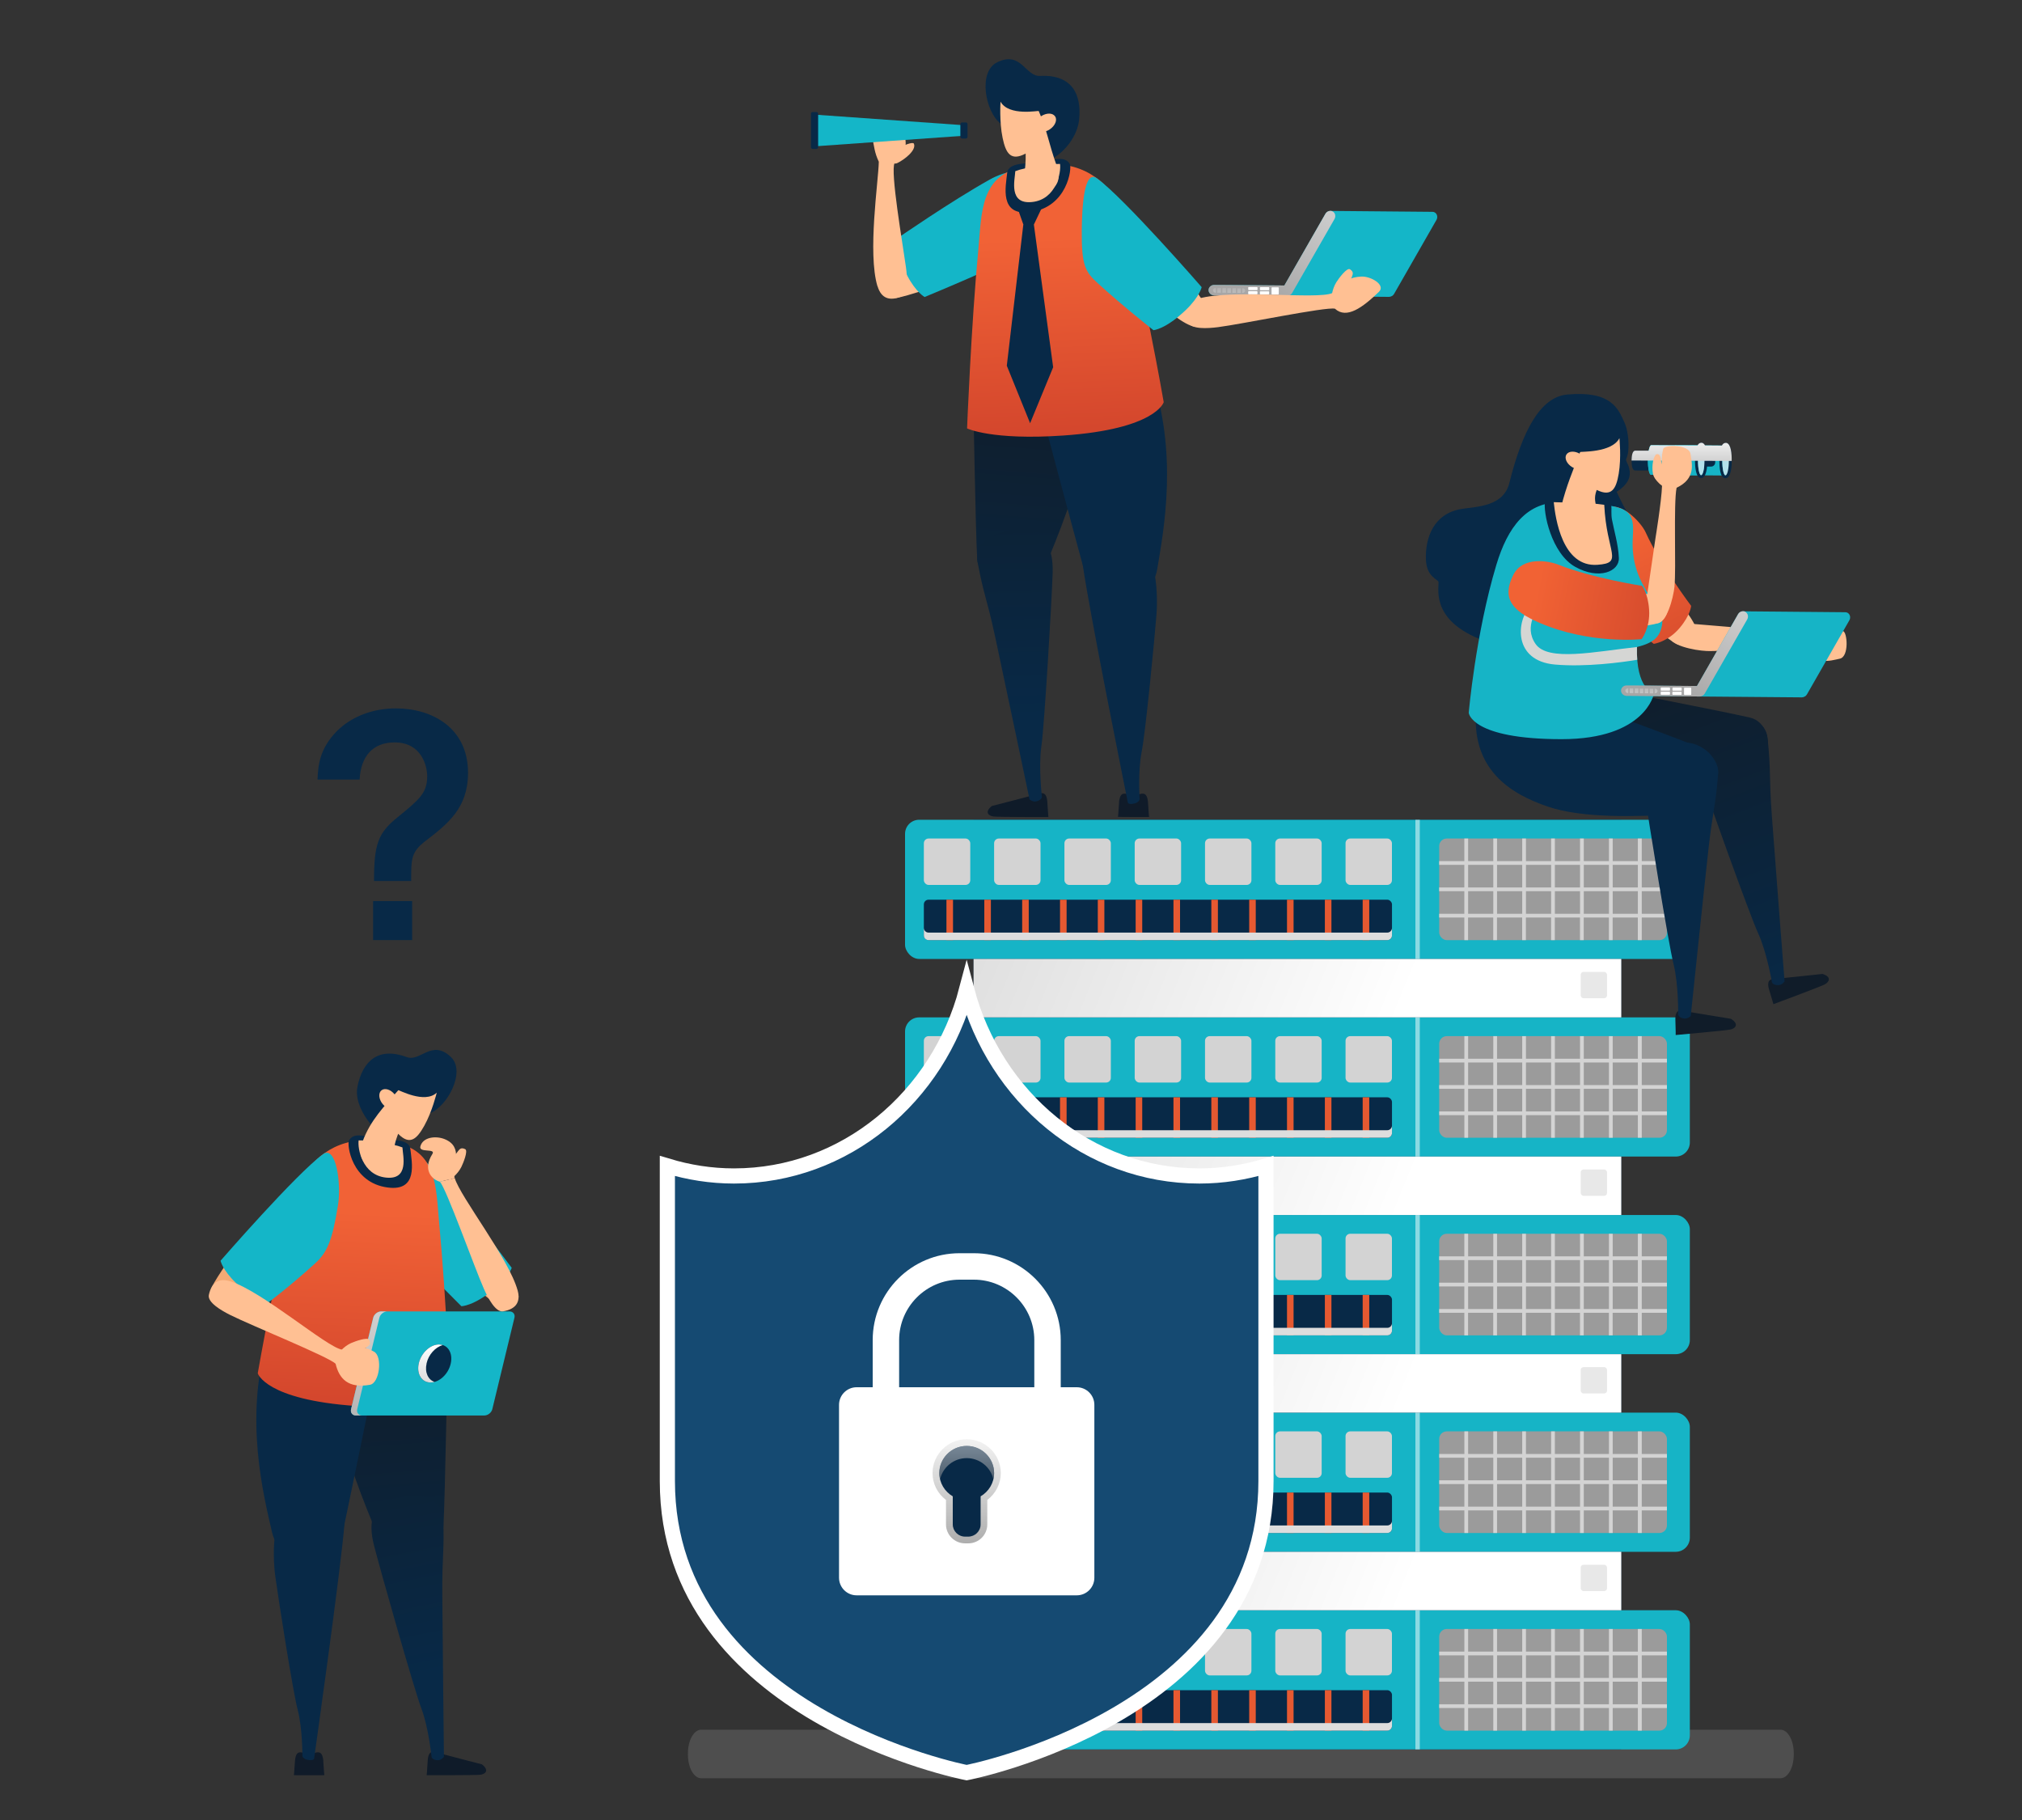 <?xml version="1.0" encoding="UTF-8"?>
<svg xmlns="http://www.w3.org/2000/svg" xmlns:xlink="http://www.w3.org/1999/xlink" viewBox="0 0 400 360">
  <rect x="0" y="0" width="400" height="360" fill="#333333" stroke="none"/>
  <defs>
    <style>
      .cls-1 {
        fill: url(#linear-gradient);
      }

      .cls-2 {
        fill: #f4aa74;
      }

      .cls-3 {
        fill: #e65931;
      }

      .cls-4, .cls-5 {
        fill: #fff;
      }

      .cls-6 {
        fill: #ffc093;
      }

      .cls-7 {
        fill: #b4e1eb;
      }

      .cls-8, .cls-9 {
        fill: #d3d3d3;
      }

      .cls-10 {
        fill: #101c29;
      }

      .cls-11 {
        fill: #101b29;
      }

      .cls-12 {
        fill: #16b4c6;
      }

      .cls-13 {
        fill: #14b6c8;
      }

      .cls-14 {
        fill: #082947;
      }

      .cls-15 {
        fill: #0f1b29;
      }

      .cls-16 {
        fill: #a0a0a0;
        opacity: .25;
      }

      .cls-16, .cls-17, .cls-18, .cls-19, .cls-20 {
        mix-blend-mode: multiply;
      }

      .cls-17 {
        fill: url(#linear-gradient-22);
      }

      .cls-17, .cls-18, .cls-5 {
        opacity: .5;
      }

      .cls-18 {
        fill: url(#linear-gradient-23);
      }

      .cls-21 {
        fill: url(#linear-gradient-4);
      }

      .cls-21, .cls-22, .cls-23, .cls-24, .cls-25, .cls-26, .cls-27, .cls-28, .cls-29, .cls-9, .cls-30, .cls-31, .cls-32, .cls-33, .cls-34 {
        mix-blend-mode: color-burn;
      }

      .cls-22 {
        fill: url(#linear-gradient-8);
      }

      .cls-23 {
        fill: url(#linear-gradient-9);
      }

      .cls-24 {
        fill: url(#linear-gradient-5);
      }

      .cls-25 {
        fill: url(#linear-gradient-6);
      }

      .cls-26 {
        fill: url(#linear-gradient-7);
      }

      .cls-27 {
        fill: #9b9b9b;
      }

      .cls-28 {
        fill: #ddd;
      }

      .cls-29 {
        fill: #d5d6d4;
      }

      .cls-30 {
        fill: #e8e8e8;
      }

      .cls-32 {
        fill: url(#linear-gradient-18);
      }

      .cls-33 {
        fill: url(#linear-gradient-20);
      }

      .cls-34 {
        fill: url(#linear-gradient-10);
      }

      .cls-35 {
        fill: url(#linear-gradient-3);
      }

      .cls-36 {
        fill: url(#linear-gradient-2);
      }

      .cls-37 {
        fill: #154a72;
        stroke: #fff;
        stroke-miterlimit: 10;
        stroke-width: 3px;
      }

      .cls-38 {
        fill: url(#linear-gradient-14);
      }

      .cls-39 {
        fill: url(#linear-gradient-21);
      }

      .cls-40 {
        fill: url(#linear-gradient-15);
      }

      .cls-41 {
        fill: url(#linear-gradient-16);
      }

      .cls-42 {
        fill: url(#linear-gradient-17);
      }

      .cls-43 {
        fill: url(#linear-gradient-13);
      }

      .cls-44 {
        fill: url(#linear-gradient-12);
      }

      .cls-45 {
        isolation: isolate;
      }

      .cls-19 {
        fill: url(#linear-gradient-19);
      }

      .cls-20 {
        fill: url(#linear-gradient-11);
      }
    </style>
    <linearGradient id="linear-gradient" x1="-16868.37" y1="980.84" x2="-16856.82" y2="1039.64" gradientTransform="translate(16946.07 1242.54) rotate(6.62)" gradientUnits="userSpaceOnUse">
      <stop offset="0" stop-color="#0f1e2d"/>
      <stop offset="1" stop-color="#082947"/>
    </linearGradient>
    <linearGradient id="linear-gradient-2" x1="-16648.39" y1="272.12" x2="-16636.84" y2="330.92" gradientTransform="translate(16723.16)" xlink:href="#linear-gradient"/>
    <linearGradient id="linear-gradient-3" x1="1626.64" y1="239.71" x2="1629.47" y2="304.16" gradientTransform="translate(1698.18) rotate(-180) scale(1 -1)" gradientUnits="userSpaceOnUse">
      <stop offset="0" stop-color="#f16236"/>
      <stop offset="1" stop-color="#bf3326"/>
    </linearGradient>
    <linearGradient id="linear-gradient-4" x1="1633.88" y1="289.72" x2="1620.66" y2="259.3" gradientTransform="translate(1698.18) rotate(-180) scale(1 -1)" gradientUnits="userSpaceOnUse">
      <stop offset="0" stop-color="#a7a6a6"/>
      <stop offset=".5" stop-color="#bdbdbd"/>
      <stop offset=".99" stop-color="#d0d1d1"/>
    </linearGradient>
    <linearGradient id="linear-gradient-5" x1="-4012.84" y1="266.24" x2="-4012.84" y2="283.41" gradientTransform="translate(4098)" gradientUnits="userSpaceOnUse">
      <stop offset="0" stop-color="#fff"/>
      <stop offset="1" stop-color="#aaa"/>
    </linearGradient>
    <linearGradient id="linear-gradient-6" x1="275.9" y1="203.31" x2="137.69" y2="146.91" gradientUnits="userSpaceOnUse">
      <stop offset="0" stop-color="#fff"/>
      <stop offset="1" stop-color="#c6c6c6"/>
    </linearGradient>
    <linearGradient id="linear-gradient-7" x1="275.9" y1="242.4" x2="137.69" y2="186" xlink:href="#linear-gradient-6"/>
    <linearGradient id="linear-gradient-8" x1="275.9" y1="281.49" x2="137.69" y2="225.09" xlink:href="#linear-gradient-6"/>
    <linearGradient id="linear-gradient-9" x1="275.9" y1="320.58" x2="137.69" y2="264.18" xlink:href="#linear-gradient-6"/>
    <linearGradient id="linear-gradient-10" x1="-7265.69" y1="-106.41" x2="-7279.33" y2="-125.62" gradientTransform="translate(-7017.79 101.16) rotate(-179.51) scale(1 -1)" xlink:href="#linear-gradient-4"/>
    <linearGradient id="linear-gradient-11" x1="542.63" y1="-108.36" x2="542.63" y2="-102.01" gradientTransform="translate(-300.34 158.83) rotate(.49)" xlink:href="#linear-gradient-4"/>
    <linearGradient id="linear-gradient-12" x1="-27089.18" y1="1974.05" x2="-27077.38" y2="2034.09" gradientTransform="translate(-26931.66 1242.54) rotate(173.38) scale(1 -1)" xlink:href="#linear-gradient"/>
    <linearGradient id="linear-gradient-13" x1="-26153.22" y1="1775.83" x2="-26141.42" y2="1835.87" gradientTransform="translate(-25717.49 4003.28) rotate(167.51) scale(1 -1)" xlink:href="#linear-gradient"/>
    <linearGradient id="linear-gradient-14" x1="11893" y1="46.94" x2="11895.88" y2="112.75" gradientTransform="translate(-11683.77)" xlink:href="#linear-gradient-3"/>
    <linearGradient id="linear-gradient-15" x1="322.89" y1="139.32" x2="347.06" y2="202.19" gradientTransform="matrix(1, 0, 0, 1, 0, 0)" xlink:href="#linear-gradient"/>
    <linearGradient id="linear-gradient-16" x1="336.35" y1="134.15" x2="360.51" y2="197.01" gradientTransform="matrix(1, 0, 0, 1, 0, 0)" xlink:href="#linear-gradient"/>
    <linearGradient id="linear-gradient-17" x1="20133.99" y1="107.14" x2="20110.88" y2="152.49" gradientTransform="translate(20454.43) rotate(-180) scale(1 -1)" gradientUnits="userSpaceOnUse">
      <stop offset="0" stop-color="#f16234"/>
      <stop offset="1" stop-color="#be3727"/>
    </linearGradient>
    <linearGradient id="linear-gradient-18" x1="17429.11" y1="182.73" x2="17415.45" y2="163.49" gradientTransform="translate(17758.6 101.16) rotate(-179.51) scale(1 -1)" xlink:href="#linear-gradient-4"/>
    <linearGradient id="linear-gradient-19" x1="-24152.18" y1="180.78" x2="-24152.18" y2="187.14" gradientTransform="translate(24476.05 158.83) rotate(.49)" xlink:href="#linear-gradient-4"/>
    <linearGradient id="linear-gradient-20" x1="-7517.7" y1="1343.58" x2="-7517.7" y2="1355.19" gradientTransform="translate(7844.17 1474.44) rotate(.26) scale(1 -1)" gradientUnits="userSpaceOnUse">
      <stop offset="0" stop-color="#aeaeae"/>
      <stop offset=".39" stop-color="#cacaca"/>
      <stop offset="1" stop-color="#fff"/>
    </linearGradient>
    <linearGradient id="linear-gradient-21" x1="20150.47" y1="117.31" x2="20105.64" y2="126.24" xlink:href="#linear-gradient-17"/>
    <linearGradient id="linear-gradient-22" x1="191.24" y1="281.14" x2="191.24" y2="309.58" gradientUnits="userSpaceOnUse">
      <stop offset="0" stop-color="#fff"/>
      <stop offset="1" stop-color="#404040"/>
    </linearGradient>
    <linearGradient id="linear-gradient-23" x1="191.24" y1="284.14" x2="191.24" y2="299.3" xlink:href="#linear-gradient-22"/>
  </defs>
  <g class="cls-45">
    <g id="Layer_1" data-name="Layer 1">
      <g>
        <path class="cls-2" d="m98.28,248.31s3.5,5.81,4.22,7.72c.52,1.37-1.44,1.93-2.63,2.3-1.19.36-4.94-2.41-7.19-5.64-1.72-2.47,5.08-4.64,5.6-4.38Z"/>
        <path class="cls-13" d="m82.62,228.21c5.01,4.27,18.61,22.57,18.61,22.57,0,0-.53,1.79-3.35,4.12-4.23,3.5-6.61,3.47-6.61,3.47,0,0-6.72-6.68-11.31-11.55-2.24-2.38-3.19-3.61-2.74-10.95.27-4.34,3-9.7,5.4-7.66Z"/>
      </g>
      <g>
        <g>
          <path class="cls-15" d="m95.33,348.99s-8.27-2.13-8.87-2.32c-.67-.21-1.72-.59-1.85,1.6-.12,2.19-.21,2.87-.21,2.87,0,0,9.58.02,10.61-.09,1.03-.12,1.84-.89.32-2.06Z"/>
          <path class="cls-1" d="m88.53,268.46s-.48,27.82-.81,33.39c-.33,5.57-11.03,6.72-13.98-.48-2.95-7.2-6.86-17.22-6.89-24.55-.03-7.33,1.73-12.92,7.02-17.25,5.29-4.33,14.79,1.39,14.65,8.89Z"/>
          <path class="cls-36" d="m87.68,300.34c.24,6.83-.23,6.87-.18,15.14.05,8.26.32,32.05.32,32.05,0,0-.52.66-1.21.64-1.04-.02-1.23-.59-1.23-.59,0,0-.59-5.85-2.01-9.61-1.43-3.76-8.18-27.55-9.39-32.31-1.21-4.76-.44-8.68,5.07-9.61,5.51-.92,8.54,1.3,8.65,4.29Z"/>
        </g>
        <g>
          <path class="cls-11" d="m63.96,348.33c-.01-.21-.04-.4-.07-.56-.27-1.5-1.16-1.19-1.75-1-.11.04-.47.13-.98.27-.52-.14-.88-.24-.99-.27-.59-.19-1.48-.5-1.75,1-.03.17-.05.35-.07.56-.13,2.14-.21,2.81-.21,2.81,0,0,1.31,0,3.01.01,1.7,0,3.01-.01,3.01-.01,0,0-.08-.67-.21-2.81Z"/>
          <path class="cls-14" d="m74.58,270.23s-6.15,30.17-7.35,35.5c-1.2,5.32-11.73,4.73-13.43-2.7-1.7-7.43-5.49-22.44-.91-38.06,2.48-8.45,23.03-1.96,21.7,5.26Z"/>
          <path class="cls-14" d="m68.16,301.21c-.61,8.36-6.03,46.71-6.03,46.71,0,0-.17.35-1.17.2-.98-.15-1.14-.75-1.14-.75,0,0,.05-5.36-.93-9.17-.99-3.81-3.75-21.49-4.41-26.25-.66-4.76-.76-14.71,4.7-15.02,5.46-.31,9.05,3.32,8.98,4.29Z"/>
        </g>
      </g>
      <path class="cls-35" d="m77.91,226.07c8.66,1.3,8.33,9.13,8.95,15.64,1.43,15.04,2.22,35.02,2.22,35.02,0,0-4.75,2.33-18.61,1.38-18-1.23-19.48-6.47-19.48-6.47,0,0,4.27-24.66,8.04-36.68,1.31-4.19,5.93-9.34,13.1-9.4,2.05-.01,3.66.18,5.79.5Z"/>
      <path class="cls-14" d="m85.01,220.19c3.42-1.21,7.24-8.21,4.18-11.12-3.78-3.59-6.05,1.03-8.72.03-5.82-2.17-8.79,1-9.76,5.85-.6,3,1.5,6.32,3.53,8.47,1.08-.66,1.9-3.76,5.4-4.14,3.5-.38,5.37.91,5.37.91Z"/>
      <path class="cls-14" d="m81.18,227.26c.27,2.61,1.61,8.44-4.49,7.63-7.17-.95-8.11-8.52-7.64-9.33,1.07-1.84,3.85-.56,5.65-.3,1.81.27,6.24-.22,6.47,2Z"/>
      <g>
        <path class="cls-6" d="m70.96,225.57c.35,0,.71,0,1.07.02,2.04.1,3.64.39,5.75.84.67.14,1.28.32,1.83.53.09,1.69,1.37,6.45-3.24,5.97-4.73-.49-5.66-5.77-5.42-7.37Z"/>
        <g>
          <path class="cls-6" d="m71.71,225.85c1.54-4.27,4.38-7.09,7.08-10.2.05-.13,5.2,2.76,7.61.48,0,0-.9,3.75-2.48,6.57-1.49,2.66-2.87,3.9-5.16,1.56-.49,1.39-.9,2.46-.71,3.74.37,2.57-1.35,3.37-2.58,3.37-1.23,0-5.39-.98-3.75-5.52Z"/>
          <path class="cls-6" d="m75.46,215.67c-.65.53-.55,1.74.24,2.71.78.96,1.95,1.32,2.6.79.65-.53.55-1.74-.24-2.71-.78-.97-1.95-1.32-2.6-.79Z"/>
        </g>
      </g>
      <g>
        <path class="cls-2" d="m46.75,247.13s-3.93,5.52-4.8,7.37c-.62,1.32,1.28,2.04,2.45,2.49,1.16.45,5.11-2.02,7.6-5.07,1.91-2.33-4.7-5.01-5.25-4.79Z"/>
        <path class="cls-13" d="m63.91,228.3c-5.33,3.87-20.28,21.08-20.28,21.08,0,0,.39,1.83,3.02,4.36,3.95,3.81,6.33,3.97,6.33,3.97,0,0,4.4-3.29,9.34-7.79,2.42-2.2,3.41-4.51,4.54-11.52.7-4.3-.4-11.95-2.95-10.1Z"/>
      </g>
      <g>
        <path class="cls-13" d="m69.45,278.74c-.17.69.28,1.25.98,1.25h25.37c.71,0,1.42-.56,1.59-1.25l4.38-18.09c.17-.69-.28-1.25-.98-1.25h-25.37c-.71,0-1.42.56-1.59,1.25l-4.38,18.09Z"/>
        <path class="cls-21" d="m69.45,278.74l4.38-18.09c.17-.69.88-1.25,1.59-1.25h1.22c-.71,0-1.42.56-1.59,1.25l-4.38,18.09c-.17.69.28,1.25.98,1.25h-1.22c-.71,0-1.15-.56-.98-1.25Z"/>
        <path class="cls-14" d="m89.17,269.7c.46-2.08-.58-3.76-2.33-3.76s-3.54,1.68-4,3.76c-.46,2.07.58,3.76,2.33,3.76s3.54-1.68,4-3.76Z"/>
        <path class="cls-24" d="m84.38,269.7c.39-1.76,1.74-3.23,3.2-3.64-.23-.07-.48-.12-.74-.12-1.75,0-3.54,1.68-4,3.76-.46,2.07.58,3.76,2.33,3.76.27,0,.53-.04.8-.12-1.28-.41-1.98-1.88-1.58-3.64Z"/>
      </g>
      <g>
        <path class="cls-6" d="m69.49,265.65c.78-.35,3.29-1.24,3.56-.62.66,1.47-1.04,1.23-2.16,2.94-.72,1.1-4.1-.08-4.1-.08,0,0,1.07-1.52,2.7-2.25Z"/>
        <path class="cls-6" d="m45.58,253.45c6.45,2.07,18.92,12.94,22.05,13.51,2.04.37,2.97-1.52,6.4.43,1.66.95,1.06,6.19-.83,6.52-4.31.77-6.09-1.17-6.81-4.15-1.25-1.33-16.63-7.55-20.8-9.63-1.88-.94-4.6-2.54-4.27-4.01.51-2.35,1.86-3.43,4.26-2.66Z"/>
      </g>
      <g>
        <g>
          <path class="cls-6" d="m91.26,230.84c.38-.77,1.38-3.23.77-3.53-1.44-.72-1.28.99-3.03,2.03-1.13.67-.1,4.1-.1,4.1,0,0,1.56-1,2.36-2.6Z"/>
          <path class="cls-6" d="m89.86,232.63c-.28-2.05,1.89-5.76-1.88-7.3-1.77-.72-4.34-.42-4.82,1.43-.35,1.33,3.1.34,2.38,1.49-1.99,3.17-.11,5.04,1.47,5.5h0l2.94-.72c-.04-.15-.08-.28-.09-.4Z"/>
        </g>
        <path class="cls-6" d="m102.4,255.25c-1.72-6.28-11.34-18.49-12.44-22.22l-2.94.72c1.27,1.31,6.82,16.94,8.71,21.19.85,1.92,2.33,4.7,3.82,4.44,2.37-.41,3.51-1.71,2.85-4.14Z"/>
      </g>
      <path class="cls-16" d="m354.85,346.79c0-2.56-1.18-4.65-2.62-4.65h-213.52c-1.44,0-2.62,2.09-2.62,4.65v.3c0,2.56,1.18,4.65,2.62,4.65h213.52c1.44,0,2.62-2.09,2.62-4.65v-.3Z"/>
      <g>
        <rect class="cls-14" x="192.59" y="162.15" width="128.14" height="183.89"/>
        <g>
          <rect class="cls-12" x="179.04" y="318.51" width="155.25" height="27.53" rx="2.79" ry="2.79"/>
          <g>
            <g>
              <g class="cls-31">
                <rect class="cls-8" x="182.76" y="322.22" width="9.18" height="9.18" rx=".93" ry=".93"/>
              </g>
              <g class="cls-31">
                <rect class="cls-8" x="196.66" y="322.22" width="9.18" height="9.18" rx=".93" ry=".93"/>
              </g>
              <g class="cls-31">
                <rect class="cls-8" x="210.57" y="322.22" width="9.18" height="9.18" rx=".93" ry=".93"/>
              </g>
              <g class="cls-31">
                <rect class="cls-8" x="224.47" y="322.22" width="9.18" height="9.18" rx=".93" ry=".93"/>
              </g>
              <g class="cls-31">
                <rect class="cls-8" x="238.38" y="322.22" width="9.18" height="9.18" rx=".93" ry=".93"/>
              </g>
              <g class="cls-31">
                <rect class="cls-8" x="252.28" y="322.22" width="9.18" height="9.18" rx=".93" ry=".93"/>
              </g>
              <g class="cls-31">
                <rect class="cls-8" x="266.18" y="322.22" width="9.18" height="9.18" rx=".93" ry=".93"/>
              </g>
            </g>
            <rect class="cls-14" x="182.76" y="334.32" width="92.61" height="8" rx=".93" ry=".93"/>
            <path class="cls-3" d="m209.7,342.32h1.3v-8h-1.3v8Zm-7.49,0h1.3v-8h-1.3v8Zm-7.49,0h1.3v-8h-1.3v8Zm-7.49,0h1.3v-8h-1.3v8Zm37.43,0h1.3v-8h-1.3v8Zm-7.49,0h1.3v-8h-1.3v8Zm14.97,0h1.3v-8h-1.3v8Zm37.43-8v8h1.3v-8h-1.3Zm-14.97,8h1.3v-8h-1.3v8Zm7.49,0h1.3v-8h-1.3v8Zm-22.46,0h1.3v-8h-1.3v8Zm7.49,0h1.3v-8h-1.3v8Z"/>
            <path class="cls-28" d="m275.37,339.9c0,.51-.42.93-.93.93h-90.75c-.51,0-.93-.42-.93-.93v1.49c0,.51.42.93.93.93h90.75c.51,0,.93-.42.93-.93v-1.49Z"/>
          </g>
          <rect class="cls-5" x="280" y="318.51" width=".87" height="27.53"/>
          <rect class="cls-27" x="284.71" y="322.22" width="45.05" height="20.1" rx="1.49" ry="1.49"/>
          <path class="cls-9" d="m324.78,342.32v-4.47h4.98v-.74h-4.98v-4.47h4.98v-.74h-4.98v-4.47h4.98v-.74h-4.98v-4.47h3.49s0,0,0,0h-42.07s0,0,0,0h3.49v4.47h-4.98v.74h4.98v4.47h-4.98v.74h4.98v4.47h-4.98v.74h4.98v4.47h.74v-4.47h4.98v4.47h.74v-4.47h4.98v4.47h.74v-4.47h4.98v4.47h.74v-4.47h4.98v4.47h.74v-4.47h4.98v4.47h.74v-4.47h4.98v4.47h.74Zm-29.37-5.21h-4.98v-4.47h4.98v4.47Zm0-5.21h-4.98v-4.47h4.98v4.47Zm0-5.21h-4.98v-4.47h4.98v4.47Zm5.72,10.42h-4.98v-4.47h4.98v4.47Zm0-5.21h-4.98v-4.47h4.98v4.47Zm0-5.21h-4.98v-4.47h4.98v4.47Zm5.72,10.42h-4.98v-4.47h4.98v4.47Zm0-5.21h-4.98v-4.47h4.98v4.47Zm0-5.21h-4.98v-4.47h4.98v4.47Zm5.72,10.42h-4.98v-4.47h4.98v4.47Zm0-5.21h-4.98v-4.47h4.98v4.47Zm0-5.21h-4.98v-4.47h4.98v4.47Zm5.72,10.42h-4.98v-4.47h4.98v4.47Zm0-5.21h-4.98v-4.47h4.98v4.47Zm0-5.21h-4.98v-4.47h4.98v4.47Zm.74-4.47h4.98v4.47h-4.98v-4.47Zm0,5.21h4.98v4.47h-4.98v-4.47Zm0,9.68v-4.47h4.98v4.47h-4.98Z"/>
        </g>
        <g>
          <rect class="cls-12" x="179.04" y="279.42" width="155.25" height="27.53" rx="2.79" ry="2.79"/>
          <g>
            <g>
              <g class="cls-31">
                <rect class="cls-8" x="182.76" y="283.13" width="9.18" height="9.18" rx=".93" ry=".93"/>
              </g>
              <g class="cls-31">
                <rect class="cls-8" x="196.66" y="283.13" width="9.18" height="9.18" rx=".93" ry=".93"/>
              </g>
              <g class="cls-31">
                <rect class="cls-8" x="210.57" y="283.13" width="9.18" height="9.18" rx=".93" ry=".93"/>
              </g>
              <g class="cls-31">
                <rect class="cls-8" x="224.47" y="283.13" width="9.18" height="9.18" rx=".93" ry=".93"/>
              </g>
              <g class="cls-31">
                <rect class="cls-8" x="238.38" y="283.13" width="9.18" height="9.18" rx=".93" ry=".93"/>
              </g>
              <g class="cls-31">
                <rect class="cls-8" x="252.28" y="283.13" width="9.18" height="9.18" rx=".93" ry=".93"/>
              </g>
              <g class="cls-31">
                <rect class="cls-8" x="266.18" y="283.13" width="9.18" height="9.18" rx=".93" ry=".93"/>
              </g>
            </g>
            <rect class="cls-14" x="182.76" y="295.23" width="92.61" height="8" rx=".93" ry=".93"/>
            <path class="cls-3" d="m209.7,303.23h1.3v-8h-1.3v8Zm-7.49,0h1.3v-8h-1.3v8Zm-7.49,0h1.3v-8h-1.3v8Zm-7.49,0h1.3v-8h-1.3v8Zm37.43,0h1.3v-8h-1.3v8Zm-7.49,0h1.3v-8h-1.3v8Zm14.97,0h1.3v-8h-1.3v8Zm37.43-8v8h1.3v-8h-1.3Zm-14.97,8h1.3v-8h-1.3v8Zm7.49,0h1.3v-8h-1.3v8Zm-22.46,0h1.3v-8h-1.3v8Zm7.49,0h1.3v-8h-1.3v8Z"/>
            <path class="cls-28" d="m275.37,300.81c0,.51-.42.93-.93.93h-90.75c-.51,0-.93-.42-.93-.93v1.49c0,.51.42.93.93.93h90.75c.51,0,.93-.42.93-.93v-1.49Z"/>
          </g>
          <rect class="cls-5" x="280" y="279.42" width=".87" height="27.53"/>
          <rect class="cls-27" x="284.71" y="283.13" width="45.05" height="20.1" rx="1.49" ry="1.49"/>
          <path class="cls-9" d="m324.78,303.23v-4.47h4.98v-.74h-4.98v-4.47h4.98v-.74h-4.98v-4.47h4.98v-.74h-4.98v-4.47h3.49s0,0,0,0h-42.07s0,0,0,0h3.49v4.47h-4.98v.74h4.98v4.47h-4.98v.74h4.98v4.47h-4.98v.74h4.98v4.47h.74v-4.47h4.98v4.47h.74v-4.47h4.98v4.47h.74v-4.47h4.98v4.47h.74v-4.47h4.98v4.47h.74v-4.47h4.98v4.47h.74v-4.47h4.98v4.47h.74Zm-29.37-5.21h-4.98v-4.47h4.98v4.47Zm0-5.21h-4.98v-4.47h4.98v4.47Zm0-5.21h-4.98v-4.47h4.98v4.47Zm5.72,10.42h-4.98v-4.47h4.98v4.47Zm0-5.21h-4.98v-4.47h4.98v4.47Zm0-5.21h-4.98v-4.47h4.98v4.47Zm5.72,10.42h-4.98v-4.47h4.98v4.47Zm0-5.21h-4.98v-4.47h4.98v4.47Zm0-5.21h-4.98v-4.47h4.98v4.47Zm5.72,10.42h-4.98v-4.47h4.98v4.47Zm0-5.21h-4.98v-4.47h4.98v4.47Zm0-5.21h-4.98v-4.47h4.98v4.47Zm5.72,10.42h-4.98v-4.47h4.98v4.47Zm0-5.21h-4.98v-4.47h4.98v4.47Zm0-5.21h-4.98v-4.47h4.98v4.47Zm.74-4.47h4.98v4.47h-4.98v-4.47Zm0,5.21h4.98v4.47h-4.98v-4.47Zm0,9.68v-4.47h4.98v4.47h-4.98Z"/>
        </g>
        <g>
          <rect class="cls-12" x="179.04" y="240.33" width="155.25" height="27.53" rx="2.79" ry="2.79"/>
          <g>
            <g>
              <g class="cls-31">
                <rect class="cls-8" x="182.76" y="244.04" width="9.18" height="9.18" rx=".93" ry=".93"/>
              </g>
              <g class="cls-31">
                <rect class="cls-8" x="196.66" y="244.04" width="9.18" height="9.18" rx=".93" ry=".93"/>
              </g>
              <g class="cls-31">
                <rect class="cls-8" x="210.57" y="244.04" width="9.18" height="9.18" rx=".93" ry=".93"/>
              </g>
              <g class="cls-31">
                <rect class="cls-8" x="224.47" y="244.04" width="9.18" height="9.18" rx=".93" ry=".93"/>
              </g>
              <g class="cls-31">
                <rect class="cls-8" x="238.38" y="244.04" width="9.18" height="9.18" rx=".93" ry=".93"/>
              </g>
              <g class="cls-31">
                <rect class="cls-8" x="252.28" y="244.04" width="9.18" height="9.18" rx=".93" ry=".93"/>
              </g>
              <g class="cls-31">
                <rect class="cls-8" x="266.18" y="244.04" width="9.18" height="9.18" rx=".93" ry=".93"/>
              </g>
            </g>
            <rect class="cls-14" x="182.76" y="256.14" width="92.61" height="8" rx=".93" ry=".93"/>
            <path class="cls-3" d="m209.7,264.14h1.3v-8h-1.3v8Zm-7.49,0h1.3v-8h-1.3v8Zm-7.49,0h1.3v-8h-1.3v8Zm-7.49,0h1.3v-8h-1.3v8Zm37.43,0h1.3v-8h-1.3v8Zm-7.49,0h1.3v-8h-1.3v8Zm14.97,0h1.3v-8h-1.3v8Zm37.43-8v8h1.3v-8h-1.3Zm-14.97,8h1.3v-8h-1.3v8Zm7.49,0h1.3v-8h-1.3v8Zm-22.46,0h1.3v-8h-1.3v8Zm7.49,0h1.3v-8h-1.3v8Z"/>
            <path class="cls-28" d="m275.37,261.72c0,.51-.42.93-.93.93h-90.75c-.51,0-.93-.42-.93-.93v1.49c0,.51.42.93.93.93h90.75c.51,0,.93-.42.93-.93v-1.49Z"/>
          </g>
          <rect class="cls-5" x="280" y="240.33" width=".87" height="27.53"/>
          <rect class="cls-27" x="284.71" y="244.04" width="45.05" height="20.1" rx="1.49" ry="1.49"/>
          <path class="cls-9" d="m324.78,264.14v-4.47h4.98v-.74h-4.98v-4.47h4.98v-.74h-4.98v-4.47h4.98v-.74h-4.98v-4.47h3.49-42.08,3.49v4.47h-4.98v.74h4.98v4.47h-4.98v.74h4.98v4.47h-4.98v.74h4.98v4.47h.74v-4.47h4.98v4.47h.74v-4.47h4.98v4.47h.74v-4.47h4.98v4.47h.74v-4.47h4.98v4.47h.74v-4.47h4.98v4.47h.74v-4.47h4.98v4.47h.74Zm-29.37-5.21h-4.98v-4.47h4.98v4.47Zm0-5.21h-4.98v-4.47h4.98v4.47Zm0-5.21h-4.98v-4.47h4.98v4.47Zm5.72,10.42h-4.98v-4.47h4.98v4.47Zm0-5.21h-4.98v-4.47h4.98v4.47Zm0-5.21h-4.98v-4.47h4.98v4.47Zm5.72,10.42h-4.98v-4.47h4.98v4.47Zm0-5.21h-4.98v-4.47h4.98v4.47Zm0-5.21h-4.98v-4.47h4.98v4.47Zm5.72,10.42h-4.98v-4.47h4.98v4.47Zm0-5.21h-4.98v-4.47h4.98v4.47Zm0-5.21h-4.98v-4.47h4.98v4.47Zm5.72,10.42h-4.98v-4.47h4.98v4.47Zm0-5.21h-4.98v-4.47h4.98v4.47Zm0-5.21h-4.98v-4.47h4.98v4.47Zm.74-4.47h4.98v4.47h-4.98v-4.47Zm0,5.21h4.98v4.47h-4.98v-4.47Zm0,9.68v-4.47h4.98v4.47h-4.98Z"/>
        </g>
        <g>
          <rect class="cls-12" x="179.04" y="201.24" width="155.25" height="27.53" rx="2.79" ry="2.79"/>
          <g>
            <g>
              <g class="cls-31">
                <rect class="cls-8" x="182.76" y="204.95" width="9.18" height="9.18" rx=".93" ry=".93"/>
              </g>
              <g class="cls-31">
                <rect class="cls-8" x="196.66" y="204.95" width="9.18" height="9.18" rx=".93" ry=".93"/>
              </g>
              <g class="cls-31">
                <rect class="cls-8" x="210.57" y="204.95" width="9.18" height="9.18" rx=".93" ry=".93"/>
              </g>
              <g class="cls-31">
                <rect class="cls-8" x="224.47" y="204.95" width="9.18" height="9.18" rx=".93" ry=".93"/>
              </g>
              <g class="cls-31">
                <rect class="cls-8" x="238.38" y="204.95" width="9.18" height="9.18" rx=".93" ry=".93"/>
              </g>
              <g class="cls-31">
                <rect class="cls-8" x="252.28" y="204.95" width="9.18" height="9.18" rx=".93" ry=".93"/>
              </g>
              <g class="cls-31">
                <rect class="cls-8" x="266.18" y="204.95" width="9.18" height="9.18" rx=".93" ry=".93"/>
              </g>
            </g>
            <rect class="cls-14" x="182.76" y="217.05" width="92.61" height="8" rx=".93" ry=".93"/>
            <path class="cls-3" d="m209.7,225.05h1.3v-8h-1.3v8Zm-7.49,0h1.3v-8h-1.3v8Zm-7.49,0h1.3v-8h-1.3v8Zm-7.49,0h1.3v-8h-1.3v8Zm37.43,0h1.3v-8h-1.3v8Zm-7.49,0h1.3v-8h-1.3v8Zm14.97,0h1.3v-8h-1.3v8Zm37.43-8v8h1.3v-8h-1.3Zm-14.97,8h1.3v-8h-1.3v8Zm7.49,0h1.3v-8h-1.3v8Zm-22.46,0h1.3v-8h-1.3v8Zm7.49,0h1.3v-8h-1.3v8Z"/>
            <path class="cls-28" d="m275.37,222.63c0,.51-.42.93-.93.93h-90.75c-.51,0-.93-.42-.93-.93v1.49c0,.51.42.93.93.93h90.75c.51,0,.93-.42.93-.93v-1.49Z"/>
          </g>
          <rect class="cls-5" x="280" y="201.24" width=".87" height="27.53"/>
          <rect class="cls-27" x="284.71" y="204.95" width="45.05" height="20.1" rx="1.49" ry="1.49"/>
          <path class="cls-9" d="m324.78,225.05v-4.47h4.98v-.74h-4.98v-4.47h4.98v-.74h-4.98v-4.47h4.98v-.74h-4.98v-4.47h3.49s0,0,0,0h-42.07s0,0,0,0h3.49v4.47h-4.98v.74h4.98v4.47h-4.98v.74h4.98v4.47h-4.98v.74h4.98v4.47h.74v-4.47h4.98v4.47h.74v-4.47h4.98v4.47h.74v-4.47h4.98v4.47h.74v-4.47h4.98v4.47h.74v-4.47h4.98v4.47h.74v-4.47h4.98v4.47h.74Zm-29.37-5.21h-4.98v-4.47h4.98v4.47Zm0-5.21h-4.98v-4.47h4.98v4.47Zm0-5.21h-4.98v-4.47h4.98v4.47Zm5.72,10.42h-4.98v-4.47h4.98v4.47Zm0-5.21h-4.98v-4.47h4.98v4.47Zm0-5.21h-4.98v-4.47h4.98v4.47Zm5.72,10.42h-4.98v-4.47h4.98v4.47Zm0-5.21h-4.98v-4.47h4.98v4.47Zm0-5.21h-4.98v-4.47h4.98v4.47Zm5.72,10.42h-4.98v-4.47h4.98v4.47Zm0-5.21h-4.98v-4.47h4.98v4.47Zm0-5.21h-4.98v-4.47h4.98v4.47Zm5.72,10.42h-4.98v-4.47h4.98v4.47Zm0-5.21h-4.98v-4.47h4.98v4.47Zm0-5.21h-4.98v-4.47h4.98v4.47Zm.74-4.47h4.98v4.47h-4.98v-4.47Zm0,5.21h4.98v4.47h-4.98v-4.47Zm0,9.68v-4.47h4.98v4.47h-4.98Z"/>
        </g>
        <g>
          <rect class="cls-12" x="179.04" y="162.15" width="155.25" height="27.53" rx="2.79" ry="2.79"/>
          <g>
            <g>
              <g class="cls-31">
                <rect class="cls-8" x="182.76" y="165.86" width="9.18" height="9.18" rx=".93" ry=".93"/>
              </g>
              <g class="cls-31">
                <rect class="cls-8" x="196.66" y="165.86" width="9.18" height="9.18" rx=".93" ry=".93"/>
              </g>
              <g class="cls-31">
                <rect class="cls-8" x="210.57" y="165.86" width="9.18" height="9.18" rx=".93" ry=".93"/>
              </g>
              <g class="cls-31">
                <rect class="cls-8" x="224.47" y="165.86" width="9.18" height="9.18" rx=".93" ry=".93"/>
              </g>
              <g class="cls-31">
                <rect class="cls-8" x="238.38" y="165.86" width="9.18" height="9.18" rx=".93" ry=".93"/>
              </g>
              <g class="cls-31">
                <rect class="cls-8" x="252.28" y="165.86" width="9.18" height="9.18" rx=".93" ry=".93"/>
              </g>
              <g class="cls-31">
                <rect class="cls-8" x="266.18" y="165.86" width="9.18" height="9.18" rx=".93" ry=".93"/>
              </g>
            </g>
            <rect class="cls-14" x="182.76" y="177.96" width="92.61" height="8" rx=".93" ry=".93"/>
            <path class="cls-3" d="m209.7,185.96h1.3v-8h-1.3v8Zm-7.49,0h1.3v-8h-1.3v8Zm-7.49,0h1.3v-8h-1.3v8Zm-7.49,0h1.3v-8h-1.3v8Zm37.43,0h1.3v-8h-1.3v8Zm-7.49,0h1.3v-8h-1.3v8Zm14.97,0h1.3v-8h-1.3v8Zm37.43-8v8h1.3v-8h-1.3Zm-14.97,8h1.3v-8h-1.3v8Zm7.49,0h1.3v-8h-1.3v8Zm-22.46,0h1.3v-8h-1.3v8Zm7.49,0h1.3v-8h-1.3v8Z"/>
            <path class="cls-28" d="m275.37,183.54c0,.51-.42.93-.93.93h-90.75c-.51,0-.93-.42-.93-.93v1.49c0,.51.42.93.93.93h90.75c.51,0,.93-.42.93-.93v-1.49Z"/>
          </g>
          <rect class="cls-5" x="280" y="162.15" width=".87" height="27.53"/>
          <rect class="cls-27" x="284.71" y="165.86" width="45.05" height="20.1" rx="1.49" ry="1.49"/>
          <path class="cls-9" d="m324.78,185.96v-4.47h4.98v-.74h-4.98v-4.47h4.98v-.74h-4.98v-4.47h4.98v-.74h-4.98v-4.47h3.49-42.08,3.49v4.47h-4.98v.74h4.98v4.47h-4.98v.74h4.98v4.47h-4.98v.74h4.98v4.47h.74v-4.47h4.98v4.47h.74v-4.47h4.98v4.47h.74v-4.47h4.98v4.47h.74v-4.47h4.98v4.47h.74v-4.47h4.98v4.47h.74v-4.47h4.98v4.47h.74Zm-29.37-5.21h-4.98v-4.47h4.98v4.47Zm0-5.21h-4.98v-4.47h4.98v4.47Zm0-5.21h-4.98v-4.47h4.98v4.47Zm5.72,10.42h-4.98v-4.47h4.98v4.47Zm0-5.21h-4.98v-4.47h4.98v4.47Zm0-5.21h-4.98v-4.47h4.98v4.47Zm5.72,10.42h-4.98v-4.47h4.98v4.47Zm0-5.21h-4.98v-4.47h4.98v4.47Zm0-5.21h-4.98v-4.47h4.98v4.47Zm5.72,10.42h-4.98v-4.47h4.98v4.47Zm0-5.21h-4.98v-4.47h4.98v4.47Zm0-5.21h-4.98v-4.47h4.98v4.47Zm5.72,10.42h-4.98v-4.47h4.98v4.47Zm0-5.21h-4.98v-4.47h4.98v4.47Zm0-5.21h-4.98v-4.47h4.98v4.47Zm.74-4.47h4.98v4.47h-4.98v-4.47Zm0,5.21h4.98v4.47h-4.98v-4.47Zm0,9.68v-4.47h4.98v4.47h-4.98Z"/>
        </g>
        <g>
          <rect class="cls-25" x="192.59" y="189.68" width="128.14" height="11.56"/>
          <rect class="cls-30" x="312.7" y="192.24" width="5.21" height="5.21" rx=".56" ry=".56"/>
        </g>
        <g>
          <rect class="cls-26" x="192.59" y="228.77" width="128.14" height="11.56"/>
          <rect class="cls-30" x="312.7" y="231.33" width="5.21" height="5.21" rx=".56" ry=".56"/>
        </g>
        <g>
          <rect class="cls-22" x="192.59" y="267.86" width="128.14" height="11.56"/>
          <rect class="cls-30" x="312.7" y="270.42" width="5.21" height="5.21" rx=".56" ry=".56"/>
        </g>
        <g>
          <rect class="cls-23" x="192.59" y="306.95" width="128.14" height="11.56"/>
          <rect class="cls-30" x="312.7" y="309.51" width="5.21" height="5.21" rx=".56" ry=".56"/>
        </g>
      </g>
      <g>
        <path class="cls-13" d="m239.09,57.39c0,.57.5,1.04,1.11,1.04l2.64.02,11.76.1,20.17.17c.21,0,.39-.06.56-.15.06-.03.11-.06.16-.1.04-.03.08-.07.12-.11.05-.06.1-.12.14-.18.02-.03.04-.05.06-.08,0,0,0,0,0-.01l8.35-14.58c.31-.53.16-1.2-.33-1.49-.15-.09-.31-.12-.47-.12h0s-20.09-.18-20.09-.18h-.08s0,0,0,0c-.38,0-.77.19-.98.56l-8.13,14.19-11.23-.09h-1.35s-1.29-.02-1.29-.02c-.61,0-1.12.46-1.13,1.03Z"/>
        <g>
          <path class="cls-34" d="m263.66,41.84c-.49-.29-1.15-.09-1.46.44l-8.13,14.19-12.57-.11h-1.29c-.61-.02-1.12.45-1.13,1.02,0,.57.5,1.04,1.11,1.04l14.4.12c.21,0,.39-.06.56-.15.06-.03.11-.06.17-.1.04-.03.08-.07.12-.11.05-.06.1-.12.14-.18.02-.03.04-.05.06-.08,0,0,0,0,0-.01l8.35-14.58c.31-.53.16-1.2-.33-1.49Z"/>
          <path class="cls-4" d="m252.96,58.15c0,.06-.05.1-.11.1h-1.21c-.06-.01-.11-.06-.1-.11v-1.21c.01-.06.06-.11.12-.1h1.21c.06.01.1.06.1.12v1.21Z"/>
          <g>
            <path class="cls-4" d="m248.76,57.29c0,.06-.05.1-.11.1h-1.62c-.06-.01-.1-.06-.1-.12v-.39c0-.06.05-.11.11-.1h1.62c.06.01.11.06.11.12v.39Z"/>
            <path class="cls-4" d="m248.75,58.11c0,.06-.05.1-.11.1h-1.62c-.06-.01-.1-.06-.1-.12v-.39c0-.06.05-.1.11-.1h1.62c.06.01.11.06.11.12v.39Z"/>
          </g>
          <g>
            <path class="cls-4" d="m251.07,57.31c0,.06-.05.1-.1.1h-1.62c-.06-.01-.11-.06-.1-.12v-.39c0-.06.05-.1.11-.1h1.62c.06.01.1.06.1.12v.39Z"/>
            <path class="cls-4" d="m251.06,58.13c0,.06-.05.1-.1.1h-1.62c-.06-.01-.11-.06-.1-.12v-.39c0-.06.05-.1.11-.1h1.62c.06.01.1.06.1.12v.39Z"/>
          </g>
          <path class="cls-20" d="m244.75,57.94h.72s0-.92,0-.92h-.71s0,.92,0,.92Zm-1.95-.02h.71s0-.92,0-.92h-.71s0,.92,0,.92Zm.98,0h.72s0-.92,0-.92h-.71s0,.92,0,.92Zm-2.97-.02h.72s0-.92,0-.92h-.71s0,.92,0,.92Zm1.01,0h.71s0-.92,0-.92h-.72s0,.92,0,.92Zm4.01-.89h-.09s0,.92,0,.92h.09c.27,0,.5-.21.5-.46,0-.25-.22-.46-.5-.47Zm-5.87.41c0,.25.22.46.49.47h.09s0-.92,0-.92h-.09c-.27,0-.5.2-.5.46Z"/>
        </g>
      </g>
      <g>
        <path class="cls-6" d="m264.37,55.81c.46-.74,2.08-2.92,2.67-2.55,1.39.88-.19,1.64-.16,3.72.01,1.34-3.52,2.27-3.52,2.27,0,0,.04-1.9,1.01-3.44Z"/>
        <path class="cls-6" d="m237.15,59.06c6.65-1.91,23.4.23,26.39-1.08,1.94-.85,1.65-2.98,5.67-3.27,1.95-.14,4.98,1.66,3.58,3.01-3.22,3.1-6.4,5.46-8.71,3.34-1.82-.41-18.4,3.05-23.11,3.65-2.13.27-5.34.46-5.91-.97-.9-2.29-.37-3.97,2.1-4.68Z"/>
      </g>
      <path class="cls-6" d="m186,56.32s-6.54,2.28-8.6,2.6c-1.47.23-1.63-1.84-1.75-3.11-.11-1.27,3.44-4.43,7.14-6.01,2.83-1.21,3.57,6.04,3.2,6.52Z"/>
      <path class="cls-13" d="m205.77,48.23c-4.84,3.11-22.86,10.52-22.86,10.52,0,0-1.68-.9-3.42-4.2-2.61-4.96-2.09-7.33-2.09-7.33,0,0,10.72-7.42,18.39-11.7,6.07-3.39,12.62-1.75,14.59,3.31,1.61,4.14-1.91,7.68-4.61,9.41Z"/>
      <g>
        <path class="cls-6" d="m177.97,29.16c.63-.34,2.63-1.19,2.82-.74.55,1.29-1.87,3.14-3.21,3.8-.99.49-1.27-.47-1.27-.47,0,0,.34-1.88,1.66-2.6Z"/>
        <path class="cls-6" d="m173.58,56.62c-1.98-6.62.19-20.74.27-24.63-.87-1.83-.89-2.9-1.42-5.48-.17-.84,5.36-1.92,5.98-.98.51.77,1.99,4.49-1.44,6.73-.87,1.65,1.57,15.76,2.23,20.47.3,2.13.53,5.33-.9,5.92-2.28.93-3.97.42-4.7-2.04Z"/>
      </g>
      <g>
        <polygon class="cls-13" points="161.38 28.93 190.95 26.83 190.95 24.79 161.38 22.69 161.38 28.93"/>
        <path class="cls-14" d="m160.76,22.16h.76c.18,0,.33.15.33.33v6.64c0,.18-.15.33-.33.33h-.76c-.18,0-.33-.15-.33-.33v-6.64c0-.18.15-.33.33-.33Z"/>
        <path class="cls-14" d="m190.31,24.22h.76c.18,0,.33.15.33.33v2.52c0,.18-.15.33-.33.33h-.76c-.18,0-.33-.15-.33-.33v-2.52c0-.18.15-.33.33-.33Z"/>
      </g>
      <g>
        <path class="cls-15" d="m196.24,159.42s8.44-2.17,9.06-2.37c.68-.21,1.76-.6,1.89,1.63.13,2.23.21,2.93.21,2.93,0,0-9.78.02-10.83-.1-1.05-.12-1.88-.91-.32-2.1Z"/>
        <path class="cls-44" d="m192.49,76.48s.49,28.41.82,34.09c.33,5.68,11.27,6.86,14.28-.49,3.01-7.35,7-17.58,7.03-25.07.03-7.48-1.77-13.19-7.17-17.61-5.4-4.42-15.1,1.42-14.96,9.08Z"/>
        <path class="cls-43" d="m193.37,111.07c1.27,6.86,1.75,6.8,3.53,15.05,1.78,8.25,6.77,32.02,6.77,32.02,0,0,.66.54,1.35.37,1.03-.25,1.1-.86,1.1-.86,0,0-.71-5.97-.11-10.03.6-4.06,2.08-29.27,2.23-34.28.15-5.01-1.48-8.75-7.18-8.46-5.7.3-8.23,3.18-7.67,6.19Z"/>
        <g>
          <path class="cls-11" d="m221.37,158.73c.01-.22.04-.4.07-.57.28-1.53,1.19-1.21,1.79-1.02.11.04.48.14,1.01.28.53-.14.9-.24,1.01-.28.6-.19,1.51-.51,1.78,1.02.03.17.06.35.07.57.13,2.19.21,2.87.21,2.87,0,0-1.34,0-3.08,0-1.73,0-3.07-.02-3.07-.02,0,0,.09-.68.22-2.87Z"/>
          <path class="cls-14" d="m205.77,80.38s8.08,30.38,9.63,35.74c1.55,5.35,12.24,4.12,13.53-3.56,1.29-7.68,4.25-23.21-1.36-38.85-3.03-8.46-23.59-.61-21.8,6.67Z"/>
          <path class="cls-14" d="m214.18,111.57c1.12,8.49,8.95,47.25,8.95,47.25,0,0,.19.35,1.21.13.99-.21,1.11-.84,1.11-.84,0,0-.38-5.46.4-9.41.78-3.95,2.53-22.13,2.92-27.02.39-4.89-.11-15.04-5.7-15.02-5.59.01-9.03,3.93-8.9,4.91Z"/>
        </g>
      </g>
      <path class="cls-38" d="m202.71,33.01c-8.85,1.33-8.51,9.32-9.14,15.97-1.46,15.35-2.26,35.76-2.26,35.76,0,0,4.85,2.38,19,1.41,18.38-1.26,19.9-6.6,19.9-6.6,0,0-4.36-25.19-8.21-37.46-1.34-4.28-6.05-9.54-13.37-9.59-2.09-.01-3.73.18-5.92.51Z"/>
      <path class="cls-14" d="m197.93,24.43c-2.96-2.23-4.54-10.21-.67-12.11,4.78-2.34,5.58,2.85,8.49,2.7,6.33-.33,8.26,3.66,7.72,8.68-.33,3.11-2.64,6.18-5.27,7.66-1.14.64-1.46-4.73-4.75-6.17-3.29-1.44-5.51-.76-5.51-.76Z"/>
      <path class="cls-14" d="m199.25,34.16c-.28,2.67-1.65,8.62,4.58,7.79,7.32-.97,8.28-8.7,7.8-9.52-1.09-1.88-3.93-.57-5.77-.3-1.84.27-6.37-.22-6.61,2.04Z"/>
      <g>
        <path class="cls-6" d="m209.69,32.43c-.36,0-.72,0-1.1.03-2.09.11-3.72.4-5.87.86-.68.14-1.3.32-1.87.54-.09,1.73-1.39,6.59,3.31,6.1,4.83-.5,5.78-5.9,5.54-7.52Z"/>
        <g>
          <path class="cls-6" d="m209.04,32.78c-1.57-4.36-1.87-6.95-3.55-10.81,0-.15-5.91,1.09-7.56-1.86,0,0-.27,3.93.41,7.16.63,3.05,1.61,4.68,4.56,3.1.05,1.5-.13,3.3-.31,4.6-.38,2.62,1.37,3.44,2.63,3.44,1.26,0,5.5-1,3.83-5.63Z"/>
          <path class="cls-6" d="m208.73,23.02c.47.72,0,1.86-1.06,2.57-1.06.7-2.3.69-2.78-.03-.47-.72,0-1.86,1.06-2.57,1.06-.7,2.3-.69,2.77.03Z"/>
        </g>
      </g>
      <g>
        <path class="cls-14" d="m201.5,41.74l.93,2.64,2.08.07,1.65-3.47s-3.32-1.17-4.66.76Z"/>
        <path class="cls-14" d="m202.44,44.38l-3.27,27.96,4.61,11.37,4.56-11.07-3.81-28.19s-.73-1.34-2.08-.07Z"/>
      </g>
      <g>
        <path class="cls-6" d="m234.53,54.52s4.02,5.64,4.9,7.53c.63,1.35-1.31,2.08-2.5,2.54-1.19.46-5.22-2.07-7.76-5.18-1.95-2.38,4.8-5.12,5.36-4.89Z"/>
        <path class="cls-13" d="m217.01,35.28c5.44,3.95,20.71,21.52,20.71,21.52,0,0-.4,1.86-3.08,4.46-4.04,3.89-6.46,4.05-6.46,4.05,0,0-5.98-4.69-11.03-9.3-2.47-2.25-3.21-3.52-3.15-10.42.04-4.44.41-12.2,3.01-10.31Z"/>
      </g>
      <path class="cls-10" d="m360.52,192.65s-8.69.93-9.33.96c-.71.04-1.86.05-1.2,2.2.66,2.14.83,2.82.83,2.82,0,0,9.18-3.41,10.13-3.9.94-.48,1.45-1.52-.44-2.09Z"/>
      <path class="cls-40" d="m313.41,135.37s27.37,5.3,32.81,6.58c5.43,1.28,4.72,12.05-2.89,13.71-7.62,1.66-18.18,3.78-25.42,2.54-7.24-1.24-12.45-3.95-15.8-9.92-3.36-5.97,3.94-14.35,11.31-12.92Z"/>
      <path class="cls-41" d="m349.67,145.97c.71,6.95.24,7.03.85,15.46.61,8.43,2.51,32.69,2.51,32.69,0,0-.48.71-1.19.74-1.07.05-1.3-.52-1.3-.52,0,0-1-5.93-2.71-9.67-1.72-3.74-10.24-27.56-11.8-32.33-1.56-4.77-1.04-8.83,4.52-10.15,5.56-1.32,8.81.74,9.12,3.79Z"/>
      <path class="cls-14" d="m305.38,136.26s26.16,9.63,31.32,11.78c5.16,2.14,2.72,12.65-5.06,13.07-7.79.41-18.55.81-25.5-1.58-6.94-2.39-15.63-7.17-14.01-20.18.85-6.79,6.2-5.68,13.25-3.08Z"/>
      <g>
        <path class="cls-10" d="m342.41,201.52s-8.62-1.4-9.25-1.54c-.7-.15-1.81-.44-1.73,1.8.08,2.24.06,2.95.06,2.95,0,0,9.76-.87,10.8-1.08,1.04-.21,1.8-1.08.13-2.13Z"/>
        <path class="cls-14" d="m339.9,152.99c-.56,6.96-1.04,6.96-1.97,15.36-.93,8.4-3.46,32.61-3.46,32.61,0,0-.6.61-1.31.51-1.06-.15-1.18-.75-1.18-.75,0,0,.09-6.02-.91-10.01-1.01-3.99-5.06-28.96-5.73-33.94-.67-4.98.75-7.82,6.19-9.6,4.39-1.43,8.62,2.76,8.38,5.81Z"/>
      </g>
      <path class="cls-14" d="m319.82,97.27s2.45-1.41,2.58-3.37c.13-1.96-1.01-2.6-.66-3.23.65-1.19.58-4.95-.38-7.09-1.27-2.83-2.68-6.32-11.34-5.54-5.4.49-8.93,7.43-11.43,17.48-1.18,4.72-6.42,4.65-9.45,5.15-5.55.9-7.21,5.72-7.06,9.99.13,3.61,2.49,3.89,2.5,4.51.02,1.64-1.44,8.16,10.05,11.94,6.41,2.11,14.32,2.85,23.54-2.83,9.22-5.68,8.03-15.78,5.6-19.66-2.43-3.89-3.96-7.35-3.96-7.35Z"/>
      <g>
        <path class="cls-6" d="m359.47,123.15c1.83-.49,3.95-.05,4.01.53.1,1.1-1.83.57-2.21,1.43-.35.81-3.79-.27-3.79-.27,0,0,1.04-1.43,1.99-1.69Z"/>
        <path class="cls-6" d="m337.64,128.77c3.35.15,16.28-1.24,19.45-.8,2.05,3.71,4.89,2.75,6.87,2.32,1.89-.41,1.47-5.31.64-5.45-1.09-.18-1-.18-3.09-.13-1.59.04-1.45-3.28-4.22.35-3.01.09-10.36-.65-10.36-.65l-13.47-1.12s-3.44-.01-3.37,2.39c.05,1.96,5.03,2.98,7.55,3.09Z"/>
      </g>
      <path class="cls-6" d="m325.97,123.22s3.93,3.24,5.75,4.16c1.31.66,3.58-.38,4.06-1.53.49-1.15-1.88-5.17-4.87-7.75-2.28-1.98-5.15,4.57-4.95,5.13Z"/>
      <path class="cls-42" d="m314.86,110.92c4.17,10.11,12.29,16.44,12.29,16.44,0,0,2.78-.37,5.14-3.17,2.15-2.56,2.26-4.35,2.26-4.35,0,0-5.99-7.9-9.02-14.58-.85-1.89-4.95-6.32-7.75-4.69-4.92,2.85-5.21,4.84-2.93,10.35Z"/>
      <path class="cls-12" d="m323.01,106.13c.36-5.02-.82-5.86-8.09-6.56-2.16-.21-3.78-.11-5.82-.19-7.08-.3-10.86,4.94-13.09,12.36-4.11,13.68-5.46,29.26-5.46,29.26,0,0,.44,5.21,18.38,5.21,16.59,0,18.26-8.98,18.26-8.98,0,0-3.61-.92-3.35-9.25,3.21-.8,4.55-1.93,4.96-4.42.65-3.9-6.51-7.32-5.78-17.43Z"/>
      <path class="cls-29" d="m307.61,131.45c-8.27-.73-7.72-8.58-4.82-11.7,1.89-2.03,1.75-5.02,1.75-5.02,0,0,.39,1.18.07,3.61-.33,2.43-3.28,5.45-.85,9.02s11.86,1.51,20.07.62c-.03.94,0,1.77.05,2.53-3.13.51-10.2,1.47-16.26.94Z"/>
      <g>
        <path class="cls-12" d="m320.68,136.6c0,.57.5,1.04,1.11,1.05l2.64.02,11.79.1,20.21.17c.21,0,.39-.06.56-.15.06-.03.11-.06.17-.1.04-.03.08-.07.12-.11.05-.06.1-.12.14-.18.02-.03.04-.05.06-.08,0,0,0,0,0-.01l8.36-14.6c.31-.53.16-1.2-.33-1.49-.15-.09-.31-.12-.47-.12h0s-20.13-.18-20.13-.18h-.08s0,0,0,0c-.38,0-.77.19-.99.56l-8.14,14.22-11.25-.09h-1.35s-1.29-.02-1.29-.02c-.62,0-1.12.46-1.13,1.03Z"/>
        <g>
          <path class="cls-32" d="m345.3,121.03c-.49-.29-1.15-.09-1.46.44l-8.14,14.22-12.6-.11h-1.29c-.62-.02-1.12.45-1.13,1.02,0,.57.5,1.04,1.11,1.05l14.43.12c.21,0,.4-.06.56-.15.06-.03.11-.06.17-.1.04-.03.08-.07.12-.11.05-.06.1-.12.14-.18.02-.03.04-.05.06-.08,0,0,0,0,0-.01l8.36-14.6c.31-.53.16-1.2-.33-1.49Z"/>
          <path class="cls-4" d="m334.57,137.36c0,.06-.05.1-.11.1h-1.21c-.06-.01-.11-.06-.11-.11v-1.21c.01-.06.06-.11.12-.11h1.21c.06.01.11.06.1.12v1.21Z"/>
          <g>
            <path class="cls-4" d="m330.36,136.51c0,.06-.05.1-.11.1h-1.62c-.06-.01-.1-.06-.1-.12v-.39c0-.06.05-.11.11-.11h1.62c.06.01.11.06.11.12v.39Z"/>
            <path class="cls-4" d="m330.36,137.33c0,.06-.05.1-.11.1h-1.62c-.06-.01-.1-.06-.1-.12v-.39c0-.06.05-.11.11-.1h1.62c.06.01.11.06.11.12v.39Z"/>
          </g>
          <g>
            <path class="cls-4" d="m332.68,136.52c0,.06-.05.1-.1.1h-1.62c-.06-.01-.11-.06-.11-.12v-.39c0-.06.05-.11.11-.11h1.62c.06.01.1.06.1.12v.39Z"/>
            <path class="cls-4" d="m332.67,137.34c0,.06-.05.1-.11.1h-1.62c-.06-.01-.11-.06-.11-.12v-.39c0-.06.05-.11.11-.1h1.62c.06.01.1.06.1.12v.39Z"/>
          </g>
          <path class="cls-19" d="m326.34,137.15h.72s0-.92,0-.92h-.72s0,.92,0,.92Zm-1.96-.02h.71s0-.92,0-.92h-.71s0,.92,0,.92Zm.98,0h.72s0-.92,0-.92h-.72s0,.92,0,.92Zm-2.97-.03h.72s0-.92,0-.92h-.72s0,.92,0,.92Zm1.01,0h.72s0-.92,0-.92h-.72s0,.92,0,.92Zm4.01-.89h-.09s0,.93,0,.93h.09c.27,0,.5-.21.5-.46,0-.25-.22-.47-.5-.47Zm-5.88.41c0,.25.22.47.49.47h.09s0-.93,0-.93h-.09c-.27,0-.5.2-.5.46Z"/>
        </g>
      </g>
      <path class="cls-14" d="m312.6,98.81c-3.12-.07-6.51-1.83-6.95.31-.44,2.14,1.24,10.37,5.98,13.01,4.74,2.64,8.74.88,8.62-1.78-.11-2.65-.98-5.51-1.37-7.6-.38-2.09.58-4.08-1.61-4.18-2.19-.1-2.95.27-4.68.23Z"/>
      <g>
        <path class="cls-6" d="m314.91,99.57c-2.16-.21-3.78-.11-5.82-.19-.61-.03-1.18-.04-1.72-.05.32,3.11,1.66,12.89,8.64,12.39,5.3-.38,1.8-2.3,1.35-11.87-.72-.1-1.53-.19-2.44-.28Z"/>
        <g>
          <path class="cls-6" d="m308.83,100.24c1.09-4.26,2.24-6.98,3.76-10.82,0-.14,6.26.2,7.77-2.75,0,0,.4,3.85-.14,7.04-.51,3.01-1.41,4.64-4.35,3.2-.66,1.7-.17,2.49-.05,4.09.19,2.59-1.53,3.68-2.75,3.82-1.23.14-5.43.11-4.23-4.57Z"/>
          <path class="cls-6" d="m309.87,89.91c-.44.72.07,1.83,1.13,2.48,1.07.65,2.29.59,2.72-.12.44-.72-.07-1.83-1.13-2.48-1.06-.65-2.28-.59-2.72.12Z"/>
        </g>
      </g>
      <g>
        <g>
          <path class="cls-14" d="m323.47,93.06h0s0,0,0,0c-.63,0-.71-1.23-.7-1.97.02-.74.1-1.93.72-1.95h0l4.99.02-.02,3.92-4.99-.02Z"/>
          <g>
            <g>
              <path class="cls-12" d="m331.42,93.95c-.34,0-.64-1.3-.63-2.93,0-1.62.33-2.94.66-2.94h0l9.93.06-.04,5.88-9.92-.08Z"/>
              <path class="cls-12" d="m331.42,93.95c-.34,0-.64-1.3-.63-2.93,0-1.62.33-2.94.66-2.94h0l9.93.06-.04,5.88-9.92-.08Z"/>
            </g>
            <g>
              <path class="cls-14" d="m341.34,94.03c-.35,0-.64-1.33-.63-2.95,0-1.62.32-2.94.67-2.94.36.02.63,1.33.63,2.96,0,1.6-.3,2.93-.67,2.92m-.01.57c1.08,0,1.25-2.18,1.25-3.49.02-1.32-.12-3.5-1.2-3.51-1.06,0-1.24,2.18-1.25,3.48,0,1.33.13,3.52,1.19,3.52h0Z"/>
              <path class="cls-7" d="m341.34,94.03c-.35,0-.64-1.33-.63-2.95,0-1.62.32-2.94.67-2.94.36.02.63,1.33.63,2.96,0,1.6-.3,2.93-.67,2.92Z"/>
            </g>
          </g>
          <path class="cls-14" d="m339.31,90.66c0-.47-.36-.85-.85-.86h-3.49c-.47-.02-.85.37-.86.84v.8c0,.46.38.85.85.85h3.49c.49.02.86-.37.86-.83v-.8Z"/>
          <g>
            <g>
              <path class="cls-12" d="m326.61,93.92c-.35,0-.64-1.3-.61-2.92,0-1.63.3-2.94.65-2.94h0l9.89.06-.03,5.88-9.91-.08Z"/>
              <path class="cls-12" d="m326.61,93.92c-.35,0-.64-1.3-.61-2.92,0-1.63.3-2.94.65-2.94h0l9.89.06-.03,5.88-9.91-.08Z"/>
            </g>
            <g>
              <path class="cls-14" d="m336.52,94c-.34,0-.63-1.33-.62-2.95,0-1.62.31-2.94.65-2.94.37.02.65,1.33.64,2.96,0,1.6-.31,2.93-.67,2.92m0,.57c1.05,0,1.23-2.18,1.24-3.49.02-1.32-.13-3.5-1.19-3.51-1.06,0-1.23,2.18-1.26,3.48,0,1.33.16,3.52,1.21,3.52h0Z"/>
              <path class="cls-7" d="m336.52,94c-.34,0-.63-1.33-.62-2.95,0-1.62.31-2.94.65-2.94.37.02.65,1.33.64,2.96,0,1.6-.31,2.93-.67,2.92Z"/>
            </g>
          </g>
        </g>
        <path class="cls-33" d="m323.49,89.14h2.66c.13-.65.31-1.08.5-1.08l4.8.03h0s4.35.02,4.35.02c.19-.33.42-.53.75-.53.06,0,.09,0,.13,0h0c.26.05.48.26.62.53l3.32.03c.18-.33.42-.54.75-.54.04,0,.1,0,.14,0h0c.94.18,1.08,2.24,1.06,3.5,0,.02-.02.04-.02.08l-19.79-.09c.02-.74.1-1.93.72-1.95Z"/>
      </g>
      <g>
        <path class="cls-6" d="m327.01,93.8c-.38-1.86.2-3.95.78-3.97,1.1-.04.46,1.87,1.29,2.29.79.4-.51,3.77-.51,3.77,0,0-1.36-1.13-1.56-2.09Z"/>
        <path class="cls-6" d="m331.25,115.94c.36-3.34-.22-16.33.42-19.46,3.84-1.81,3.05-4.71,2.75-6.71-.29-1.91-5.2-1.8-5.39-.98-.25,1.08-.25.99-.32,3.08-.06,1.59-3.36,1.24.08,4.23-.1,3.01-1.29,10.3-1.29,10.3l-1.96,13.37s-.23,3.43,2.17,3.51c1.96.07,3.29-4.83,3.56-7.34Z"/>
      </g>
      <path class="cls-6" d="m321.01,124.27s5.07-.4,7.02-1.01c1.4-.44,2.31-2.76,1.85-3.92-.45-1.17-4.95-2.41-8.89-2.19-3.02.17-.52,6.87.01,7.12Z"/>
      <path class="cls-39" d="m304.47,123.16c10.03,4.36,20.27,3.27,20.27,3.27,0,0,1.74-2.2,1.49-5.85-.23-3.33-1.4-4.7-1.4-4.7,0,0-9.8-1.51-16.62-4.21-1.93-.76-6.99-1.63-8.83,2.02-2.32,4.59-.38,7.09,5.09,9.47Z"/>
      <path class="cls-37" d="m237.26,232.61c-21.97,0-40.44-15.63-46.03-36.87-5.58,21.24-24.06,36.87-46.03,36.87-4.58,0-8.98-.71-13.18-1.98v62.32c0,46.26,59.21,57.68,59.21,57.68,0,0,59.21-11.42,59.21-57.68v-62.32c-4.2,1.27-8.6,1.98-13.18,1.98Z"/>
      <path class="cls-4" d="m209.83,280.76h-37.19v-15.69c0-9.48,7.7-17.18,17.18-17.18h2.84c9.47,0,17.18,7.71,17.18,17.18v15.69Zm-31.97-5.22h26.75v-10.46c0-6.59-5.37-11.96-11.95-11.96h-2.84c-6.59,0-11.95,5.37-11.95,11.96v10.46Z"/>
      <path class="cls-4" d="m169.46,274.4h43.55c1.92,0,3.48,1.56,3.48,3.48v34.2c0,1.92-1.56,3.48-3.48,3.48h-43.55c-1.92,0-3.48-1.56-3.48-3.48v-34.2c0-1.92,1.56-3.48,3.48-3.48Z"/>
      <g>
        <path class="cls-17" d="m190.93,305.28c-2.09,0-3.79-1.68-3.79-3.75v-4.84c-1.68-1.27-2.66-3.19-2.66-5.31,0-3.69,3.03-6.7,6.75-6.7s6.75,3.01,6.75,6.7c0,2.09-1.01,4.05-2.67,5.31v4.84c0,2.07-1.68,3.75-3.78,3.75h-.6Z"/>
        <path class="cls-14" d="m196.66,291.38c0-2.96-2.43-5.37-5.42-5.37s-5.42,2.41-5.42,5.37c0,1.96,1.07,3.66,2.66,4.6v5.55c0,1.34,1.1,2.42,2.45,2.42h.6c1.36,0,2.46-1.09,2.46-2.42v-5.55c1.59-.93,2.67-2.64,2.67-4.6Z"/>
        <path class="cls-18" d="m191.24,288.42c2.57,0,4.72,1.79,5.27,4.16.09-.39.15-.79.15-1.2,0-2.96-2.43-5.37-5.42-5.37s-5.42,2.41-5.42,5.37c0,.42.06.82.15,1.2.55-2.37,2.7-4.16,5.27-4.16Z"/>
      </g>
      <path class="cls-14" d="m62.81,154.22c.12-2.61.3-6.02,3.83-9.6,2.86-2.86,7.05-4.5,11.67-4.5,7.23,0,14.28,3.89,14.28,12.76,0,6.93-4.01,10.09-8.45,13.49-2.8,2.19-2.8,3.4-2.8,7.9h-7.35c0-7.29.79-9.48,4.62-12.58,4.32-3.53,5.9-4.8,5.9-8.15,0-2.07-1.15-6.69-6.44-6.69-4.38,0-6.69,2.8-6.93,7.35h-8.33Zm11,31.73v-7.72h7.72v7.72h-7.72Z"/>
    </g>
  </g>
</svg>